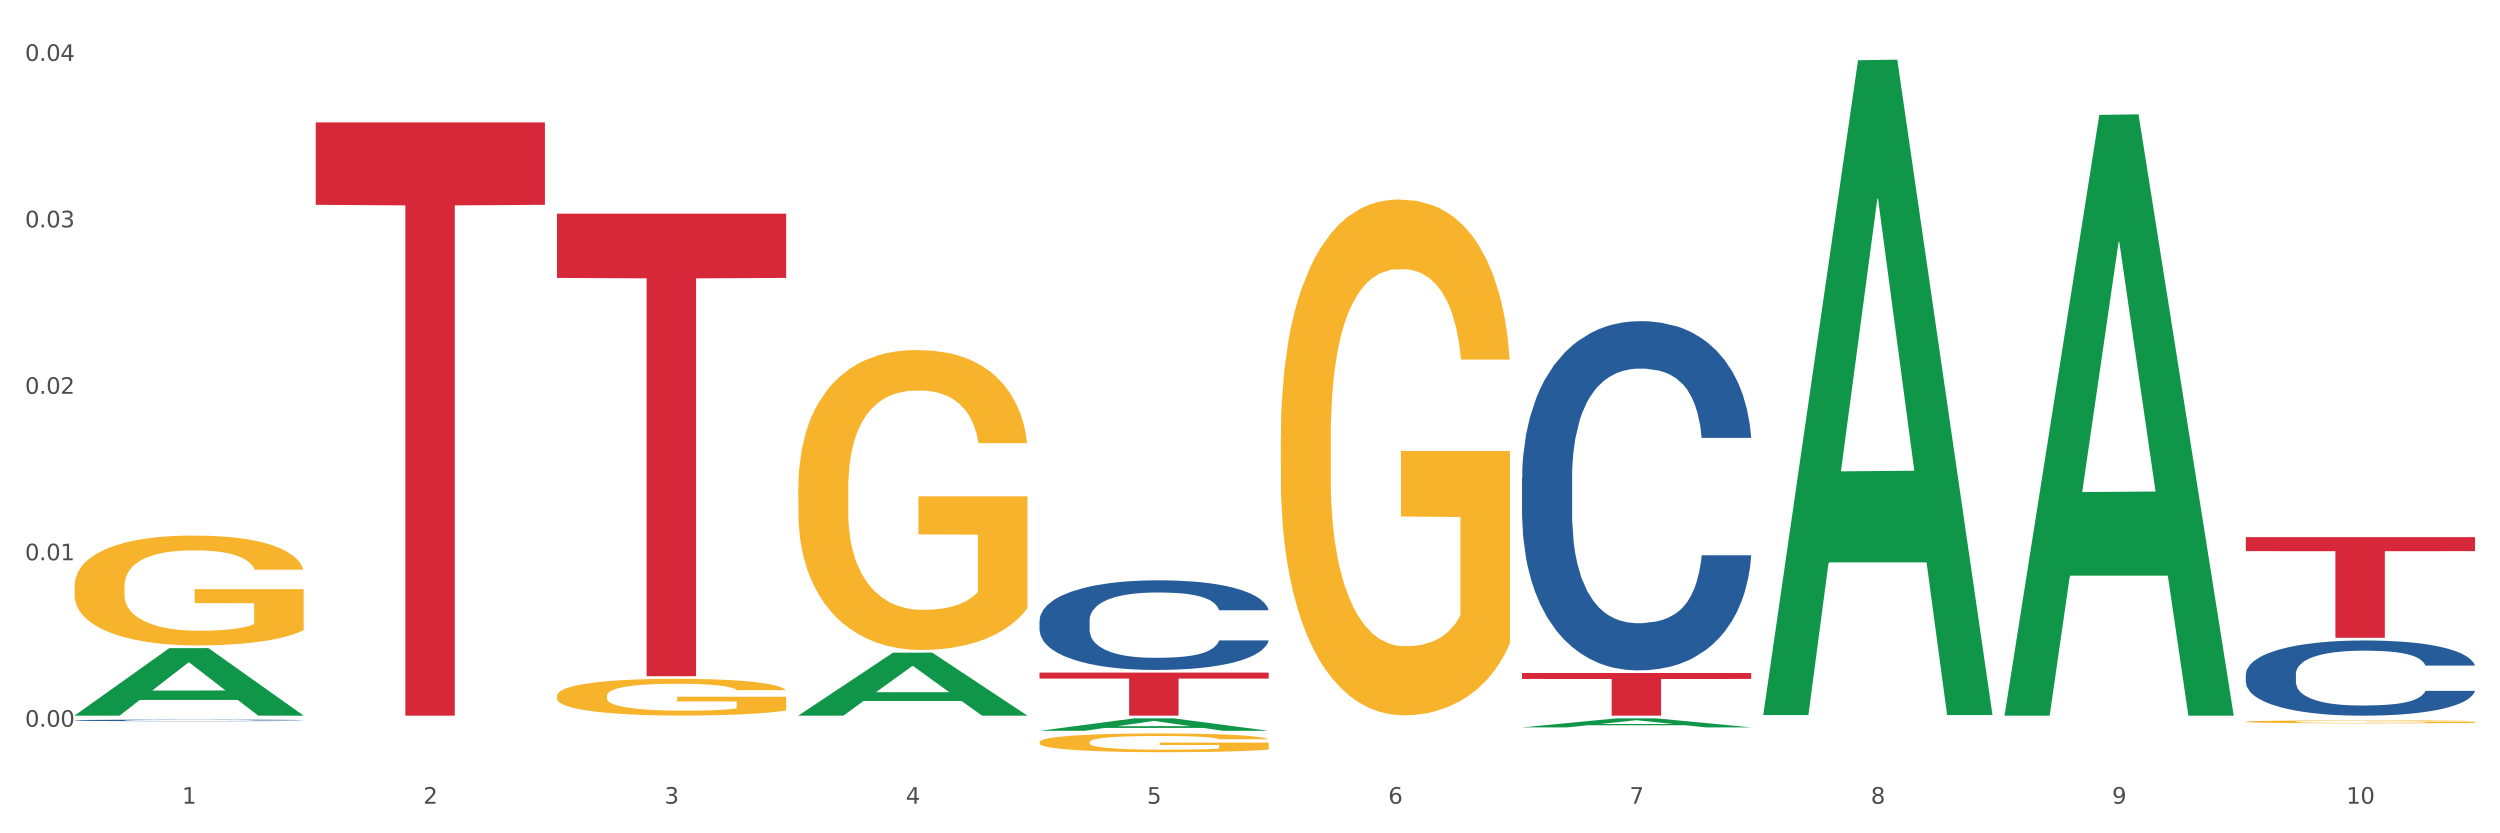 <?xml version="1.0" encoding="utf-8" standalone="no"?>
<!DOCTYPE svg PUBLIC "-//W3C//DTD SVG 1.1//EN"
  "http://www.w3.org/Graphics/SVG/1.1/DTD/svg11.dtd">
<svg xmlns:xlink="http://www.w3.org/1999/xlink" width="1080pt" height="360pt" viewBox="0 0 1080 360" xmlns="http://www.w3.org/2000/svg" version="1.1">
 <rect x="0" y="0" width="1080" height="360" fill="#333333" stroke="none"/>
 <defs>
  <style type="text/css">*{stroke-linejoin: round; stroke-linecap: butt}</style>
 </defs>
 <g id="figure_1">
  <g id="patch_1">
   <path d="M 0 360 
L 1080 360 
L 1080 0 
L 0 0 
z
" style="fill: #ffffff; stroke: #ffffff; stroke-linejoin: miter"/>
  </g>
  <g id="axes_1">
   <g id="matplotlib.axis_1">
    <g id="xtick_1">
     <g id="text_1">
      <!-- 1 -->
      <g style="fill: #4d4d4d" transform="translate(78.627 347.204) scale(0.096 -0.096)">
       <defs>
        <path id="DejaVuSans-31" d="M 794 531 
L 1825 531 
L 1825 4091 
L 703 3866 
L 703 4441 
L 1819 4666 
L 2450 4666 
L 2450 531 
L 3481 531 
L 3481 0 
L 794 0 
L 794 531 
z
" transform="scale(0.016)"/>
       </defs>
       <use xlink:href="#DejaVuSans-31"/>
      </g>
     </g>
    </g>
    <g id="xtick_2">
     <g id="text_2">
      <!-- 2 -->
      <g style="fill: #4d4d4d" transform="translate(182.851 347.204) scale(0.096 -0.096)">
       <defs>
        <path id="DejaVuSans-32" d="M 1228 531 
L 3431 531 
L 3431 0 
L 469 0 
L 469 531 
Q 828 903 1448 1529 
Q 2069 2156 2228 2338 
Q 2531 2678 2651 2914 
Q 2772 3150 2772 3378 
Q 2772 3750 2511 3984 
Q 2250 4219 1831 4219 
Q 1534 4219 1204 4116 
Q 875 4013 500 3803 
L 500 4441 
Q 881 4594 1212 4672 
Q 1544 4750 1819 4750 
Q 2544 4750 2975 4387 
Q 3406 4025 3406 3419 
Q 3406 3131 3298 2873 
Q 3191 2616 2906 2266 
Q 2828 2175 2409 1742 
Q 1991 1309 1228 531 
z
" transform="scale(0.016)"/>
       </defs>
       <use xlink:href="#DejaVuSans-32"/>
      </g>
     </g>
    </g>
    <g id="xtick_3">
     <g id="text_3">
      <!-- 3 -->
      <g style="fill: #4d4d4d" transform="translate(287.074 347.204) scale(0.096 -0.096)">
       <defs>
        <path id="DejaVuSans-33" d="M 2597 2516 
Q 3050 2419 3304 2112 
Q 3559 1806 3559 1356 
Q 3559 666 3084 287 
Q 2609 -91 1734 -91 
Q 1441 -91 1130 -33 
Q 819 25 488 141 
L 488 750 
Q 750 597 1062 519 
Q 1375 441 1716 441 
Q 2309 441 2620 675 
Q 2931 909 2931 1356 
Q 2931 1769 2642 2001 
Q 2353 2234 1838 2234 
L 1294 2234 
L 1294 2753 
L 1863 2753 
Q 2328 2753 2575 2939 
Q 2822 3125 2822 3475 
Q 2822 3834 2567 4026 
Q 2313 4219 1838 4219 
Q 1578 4219 1281 4162 
Q 984 4106 628 3988 
L 628 4550 
Q 988 4650 1302 4700 
Q 1616 4750 1894 4750 
Q 2613 4750 3031 4423 
Q 3450 4097 3450 3541 
Q 3450 3153 3228 2886 
Q 3006 2619 2597 2516 
z
" transform="scale(0.016)"/>
       </defs>
       <use xlink:href="#DejaVuSans-33"/>
      </g>
     </g>
    </g>
    <g id="xtick_4">
     <g id="text_4">
      <!-- 4 -->
      <g style="fill: #4d4d4d" transform="translate(391.298 347.204) scale(0.096 -0.096)">
       <defs>
        <path id="DejaVuSans-34" d="M 2419 4116 
L 825 1625 
L 2419 1625 
L 2419 4116 
z
M 2253 4666 
L 3047 4666 
L 3047 1625 
L 3713 1625 
L 3713 1100 
L 3047 1100 
L 3047 0 
L 2419 0 
L 2419 1100 
L 313 1100 
L 313 1709 
L 2253 4666 
z
" transform="scale(0.016)"/>
       </defs>
       <use xlink:href="#DejaVuSans-34"/>
      </g>
     </g>
    </g>
    <g id="xtick_5">
     <g id="text_5">
      <!-- 5 -->
      <g style="fill: #4d4d4d" transform="translate(495.522 347.204) scale(0.096 -0.096)">
       <defs>
        <path id="DejaVuSans-35" d="M 691 4666 
L 3169 4666 
L 3169 4134 
L 1269 4134 
L 1269 2991 
Q 1406 3038 1543 3061 
Q 1681 3084 1819 3084 
Q 2600 3084 3056 2656 
Q 3513 2228 3513 1497 
Q 3513 744 3044 326 
Q 2575 -91 1722 -91 
Q 1428 -91 1123 -41 
Q 819 9 494 109 
L 494 744 
Q 775 591 1075 516 
Q 1375 441 1709 441 
Q 2250 441 2565 725 
Q 2881 1009 2881 1497 
Q 2881 1984 2565 2268 
Q 2250 2553 1709 2553 
Q 1456 2553 1204 2497 
Q 953 2441 691 2322 
L 691 4666 
z
" transform="scale(0.016)"/>
       </defs>
       <use xlink:href="#DejaVuSans-35"/>
      </g>
     </g>
    </g>
    <g id="xtick_6">
     <g id="text_6">
      <!-- 6 -->
      <g style="fill: #4d4d4d" transform="translate(599.745 347.204) scale(0.096 -0.096)">
       <defs>
        <path id="DejaVuSans-36" d="M 2113 2584 
Q 1688 2584 1439 2293 
Q 1191 2003 1191 1497 
Q 1191 994 1439 701 
Q 1688 409 2113 409 
Q 2538 409 2786 701 
Q 3034 994 3034 1497 
Q 3034 2003 2786 2293 
Q 2538 2584 2113 2584 
z
M 3366 4563 
L 3366 3988 
Q 3128 4100 2886 4159 
Q 2644 4219 2406 4219 
Q 1781 4219 1451 3797 
Q 1122 3375 1075 2522 
Q 1259 2794 1537 2939 
Q 1816 3084 2150 3084 
Q 2853 3084 3261 2657 
Q 3669 2231 3669 1497 
Q 3669 778 3244 343 
Q 2819 -91 2113 -91 
Q 1303 -91 875 529 
Q 447 1150 447 2328 
Q 447 3434 972 4092 
Q 1497 4750 2381 4750 
Q 2619 4750 2861 4703 
Q 3103 4656 3366 4563 
z
" transform="scale(0.016)"/>
       </defs>
       <use xlink:href="#DejaVuSans-36"/>
      </g>
     </g>
    </g>
    <g id="xtick_7">
     <g id="text_7">
      <!-- 7 -->
      <g style="fill: #4d4d4d" transform="translate(703.969 347.204) scale(0.096 -0.096)">
       <defs>
        <path id="DejaVuSans-37" d="M 525 4666 
L 3525 4666 
L 3525 4397 
L 1831 0 
L 1172 0 
L 2766 4134 
L 525 4134 
L 525 4666 
z
" transform="scale(0.016)"/>
       </defs>
       <use xlink:href="#DejaVuSans-37"/>
      </g>
     </g>
    </g>
    <g id="xtick_8">
     <g id="text_8">
      <!-- 8 -->
      <g style="fill: #4d4d4d" transform="translate(808.193 347.204) scale(0.096 -0.096)">
       <defs>
        <path id="DejaVuSans-38" d="M 2034 2216 
Q 1584 2216 1326 1975 
Q 1069 1734 1069 1313 
Q 1069 891 1326 650 
Q 1584 409 2034 409 
Q 2484 409 2743 651 
Q 3003 894 3003 1313 
Q 3003 1734 2745 1975 
Q 2488 2216 2034 2216 
z
M 1403 2484 
Q 997 2584 770 2862 
Q 544 3141 544 3541 
Q 544 4100 942 4425 
Q 1341 4750 2034 4750 
Q 2731 4750 3128 4425 
Q 3525 4100 3525 3541 
Q 3525 3141 3298 2862 
Q 3072 2584 2669 2484 
Q 3125 2378 3379 2068 
Q 3634 1759 3634 1313 
Q 3634 634 3220 271 
Q 2806 -91 2034 -91 
Q 1263 -91 848 271 
Q 434 634 434 1313 
Q 434 1759 690 2068 
Q 947 2378 1403 2484 
z
M 1172 3481 
Q 1172 3119 1398 2916 
Q 1625 2713 2034 2713 
Q 2441 2713 2670 2916 
Q 2900 3119 2900 3481 
Q 2900 3844 2670 4047 
Q 2441 4250 2034 4250 
Q 1625 4250 1398 4047 
Q 1172 3844 1172 3481 
z
" transform="scale(0.016)"/>
       </defs>
       <use xlink:href="#DejaVuSans-38"/>
      </g>
     </g>
    </g>
    <g id="xtick_9">
     <g id="text_9">
      <!-- 9 -->
      <g style="fill: #4d4d4d" transform="translate(912.416 347.204) scale(0.096 -0.096)">
       <defs>
        <path id="DejaVuSans-39" d="M 703 97 
L 703 672 
Q 941 559 1184 500 
Q 1428 441 1663 441 
Q 2288 441 2617 861 
Q 2947 1281 2994 2138 
Q 2813 1869 2534 1725 
Q 2256 1581 1919 1581 
Q 1219 1581 811 2004 
Q 403 2428 403 3163 
Q 403 3881 828 4315 
Q 1253 4750 1959 4750 
Q 2769 4750 3195 4129 
Q 3622 3509 3622 2328 
Q 3622 1225 3098 567 
Q 2575 -91 1691 -91 
Q 1453 -91 1209 -44 
Q 966 3 703 97 
z
M 1959 2075 
Q 2384 2075 2632 2365 
Q 2881 2656 2881 3163 
Q 2881 3666 2632 3958 
Q 2384 4250 1959 4250 
Q 1534 4250 1286 3958 
Q 1038 3666 1038 3163 
Q 1038 2656 1286 2365 
Q 1534 2075 1959 2075 
z
" transform="scale(0.016)"/>
       </defs>
       <use xlink:href="#DejaVuSans-39"/>
      </g>
     </g>
    </g>
    <g id="xtick_10">
     <g id="text_10">
      <!-- 10 -->
      <g style="fill: #4d4d4d" transform="translate(1013.586 347.204) scale(0.096 -0.096)">
       <defs>
        <path id="DejaVuSans-30" d="M 2034 4250 
Q 1547 4250 1301 3770 
Q 1056 3291 1056 2328 
Q 1056 1369 1301 889 
Q 1547 409 2034 409 
Q 2525 409 2770 889 
Q 3016 1369 3016 2328 
Q 3016 3291 2770 3770 
Q 2525 4250 2034 4250 
z
M 2034 4750 
Q 2819 4750 3233 4129 
Q 3647 3509 3647 2328 
Q 3647 1150 3233 529 
Q 2819 -91 2034 -91 
Q 1250 -91 836 529 
Q 422 1150 422 2328 
Q 422 3509 836 4129 
Q 1250 4750 2034 4750 
z
" transform="scale(0.016)"/>
       </defs>
       <use xlink:href="#DejaVuSans-31"/>
       <use xlink:href="#DejaVuSans-30" transform="translate(63.623 0)"/>
      </g>
     </g>
    </g>
    <g id="xtick_11"/>
    <g id="xtick_12"/>
    <g id="xtick_13"/>
    <g id="xtick_14"/>
    <g id="xtick_15"/>
    <g id="xtick_16"/>
    <g id="xtick_17"/>
    <g id="xtick_18"/>
    <g id="xtick_19"/>
   </g>
   <g id="matplotlib.axis_2">
    <g id="ytick_1">
     <g id="text_11">
      <!-- 0.00 -->
      <g style="fill: #4d4d4d" transform="translate(10.8 313.957) scale(0.096 -0.096)">
       <defs>
        <path id="DejaVuSans-2e" d="M 684 794 
L 1344 794 
L 1344 0 
L 684 0 
L 684 794 
z
" transform="scale(0.016)"/>
       </defs>
       <use xlink:href="#DejaVuSans-30"/>
       <use xlink:href="#DejaVuSans-2e" transform="translate(63.623 0)"/>
       <use xlink:href="#DejaVuSans-30" transform="translate(95.41 0)"/>
       <use xlink:href="#DejaVuSans-30" transform="translate(159.033 0)"/>
      </g>
     </g>
    </g>
    <g id="ytick_2">
     <g id="text_12">
      <!-- 0.01 -->
      <g style="fill: #4d4d4d" transform="translate(10.8 242.045) scale(0.096 -0.096)">
       <use xlink:href="#DejaVuSans-30"/>
       <use xlink:href="#DejaVuSans-2e" transform="translate(63.623 0)"/>
       <use xlink:href="#DejaVuSans-30" transform="translate(95.41 0)"/>
       <use xlink:href="#DejaVuSans-31" transform="translate(159.033 0)"/>
      </g>
     </g>
    </g>
    <g id="ytick_3">
     <g id="text_13">
      <!-- 0.02 -->
      <g style="fill: #4d4d4d" transform="translate(10.8 170.133) scale(0.096 -0.096)">
       <use xlink:href="#DejaVuSans-30"/>
       <use xlink:href="#DejaVuSans-2e" transform="translate(63.623 0)"/>
       <use xlink:href="#DejaVuSans-30" transform="translate(95.41 0)"/>
       <use xlink:href="#DejaVuSans-32" transform="translate(159.033 0)"/>
      </g>
     </g>
    </g>
    <g id="ytick_4">
     <g id="text_14">
      <!-- 0.03 -->
      <g style="fill: #4d4d4d" transform="translate(10.8 98.221) scale(0.096 -0.096)">
       <use xlink:href="#DejaVuSans-30"/>
       <use xlink:href="#DejaVuSans-2e" transform="translate(63.623 0)"/>
       <use xlink:href="#DejaVuSans-30" transform="translate(95.41 0)"/>
       <use xlink:href="#DejaVuSans-33" transform="translate(159.033 0)"/>
      </g>
     </g>
    </g>
    <g id="ytick_5">
     <g id="text_15">
      <!-- 0.04 -->
      <g style="fill: #4d4d4d" transform="translate(10.8 26.309) scale(0.096 -0.096)">
       <use xlink:href="#DejaVuSans-30"/>
       <use xlink:href="#DejaVuSans-2e" transform="translate(63.623 0)"/>
       <use xlink:href="#DejaVuSans-30" transform="translate(95.41 0)"/>
       <use xlink:href="#DejaVuSans-34" transform="translate(159.033 0)"/>
      </g>
     </g>
    </g>
    <g id="ytick_6"/>
    <g id="ytick_7"/>
    <g id="ytick_8"/>
    <g id="ytick_9"/>
   </g>
   <g id="PolyCollection_1">
    <path d="M 32.175 309.116 
L 32.277 309.089 
L 73.107 280.003 
L 90.051 279.976 
L 131.187 309.171 
L 111.589 309.171 
L 102.709 302.373 
L 60.552 302.373 
L 60.246 302.482 
L 51.671 309.171 
L 32.175 309.171 
L 32.175 309.116 
L 65.86 298.315 
L 97.401 298.288 
L 81.783 286.199 
L 81.579 286.144 
L 81.375 286.226 
L 65.758 298.288 
L 65.86 298.315 
L 32.175 309.116 
z
" clip-path="url(#pdf43854468)" style="fill: #109648"/>
    <path d="M 344.846 211.09 
L 344.963 210.972 
L 344.963 206.711 
L 345.197 203.043 
L 346.366 194.167 
L 348.119 186.83 
L 349.405 182.924 
L 350.691 179.729 
L 352.21 176.534 
L 354.081 173.22 
L 357.471 168.368 
L 359.575 165.883 
L 362.147 163.279 
L 366.823 159.492 
L 370.213 157.362 
L 373.72 155.587 
L 379.448 153.457 
L 383.188 152.51 
L 387.163 151.8 
L 391.956 151.327 
L 395.579 151.208 
L 403.529 151.563 
L 410.309 152.628 
L 413.582 153.457 
L 417.79 154.877 
L 420.011 155.824 
L 423.635 157.717 
L 427.376 160.202 
L 429.947 162.333 
L 433.805 166.356 
L 436.728 170.38 
L 439.416 175.35 
L 440.819 178.782 
L 441.871 181.978 
L 442.806 185.646 
L 443.741 191.445 
L 422.7 191.445 
L 421.882 187.303 
L 420.596 183.398 
L 418.725 179.611 
L 417.089 177.244 
L 414.283 174.285 
L 411.711 172.392 
L 409.023 170.972 
L 405.75 169.788 
L 403.178 169.196 
L 399.554 168.723 
L 392.423 168.841 
L 387.63 169.788 
L 384.357 170.972 
L 382.253 172.037 
L 380.383 173.22 
L 378.279 174.877 
L 375.824 177.362 
L 374.07 179.611 
L 372.317 182.451 
L 370.914 185.291 
L 369.628 188.605 
L 368.576 192.155 
L 367.758 195.824 
L 367.056 200.321 
L 366.472 207.776 
L 366.472 223.989 
L 366.706 227.658 
L 367.29 232.51 
L 367.992 236.179 
L 369.161 240.557 
L 370.213 243.516 
L 372.2 247.776 
L 374.421 251.327 
L 376.174 253.575 
L 377.928 255.469 
L 380.967 258.072 
L 384.357 260.202 
L 387.28 261.504 
L 391.254 262.688 
L 393.943 263.161 
L 396.281 263.398 
L 402.009 263.398 
L 406.1 263.043 
L 410.659 262.214 
L 414.166 261.149 
L 417.089 259.847 
L 420.362 257.717 
L 422.466 255.705 
L 422.466 230.972 
L 396.748 230.853 
L 396.748 214.404 
L 443.858 214.404 
L 443.858 262.688 
L 441.871 265.173 
L 439.65 267.421 
L 437.312 269.433 
L 433.805 271.918 
L 429.597 274.285 
L 425.856 275.942 
L 421.882 277.362 
L 417.206 278.664 
L 411.127 279.847 
L 407.386 280.321 
L 402.71 280.676 
L 397.216 280.794 
L 392.423 280.557 
L 387.747 279.966 
L 382.838 278.901 
L 378.045 277.362 
L 374.421 275.824 
L 370.797 273.93 
L 366.94 271.445 
L 363.9 269.078 
L 361.562 266.948 
L 358.99 264.226 
L 356.185 260.676 
L 354.081 257.481 
L 352.21 254.167 
L 350.223 249.907 
L 348.82 246.238 
L 347.418 241.623 
L 346.599 238.191 
L 345.664 232.865 
L 344.963 225.41 
L 344.846 211.09 
z
" clip-path="url(#pdf43854468)" style="fill: #f7b32b"/>
    <path d="M 449.069 320.596 
L 449.186 320.589 
L 449.186 320.322 
L 449.42 320.093 
L 450.589 319.539 
L 452.343 319.081 
L 453.628 318.837 
L 454.914 318.637 
L 456.434 318.438 
L 458.304 318.231 
L 461.694 317.928 
L 463.799 317.772 
L 466.37 317.61 
L 471.046 317.373 
L 474.436 317.24 
L 477.943 317.129 
L 483.671 316.996 
L 487.412 316.937 
L 491.386 316.893 
L 496.179 316.863 
L 499.803 316.856 
L 507.752 316.878 
L 514.532 316.945 
L 517.805 316.996 
L 522.014 317.085 
L 524.235 317.144 
L 527.859 317.262 
L 531.599 317.418 
L 534.171 317.551 
L 538.029 317.802 
L 540.951 318.053 
L 543.64 318.364 
L 545.043 318.578 
L 546.095 318.778 
L 547.03 319.007 
L 547.965 319.369 
L 526.923 319.369 
L 526.105 319.11 
L 524.819 318.866 
L 522.949 318.63 
L 521.312 318.482 
L 518.507 318.297 
L 515.935 318.179 
L 513.246 318.09 
L 509.973 318.016 
L 507.401 317.979 
L 503.778 317.95 
L 496.647 317.957 
L 491.854 318.016 
L 488.581 318.09 
L 486.477 318.157 
L 484.606 318.231 
L 482.502 318.334 
L 480.047 318.489 
L 478.294 318.63 
L 476.54 318.807 
L 475.138 318.985 
L 473.852 319.192 
L 472.8 319.413 
L 471.981 319.642 
L 471.28 319.923 
L 470.696 320.389 
L 470.696 321.402 
L 470.929 321.631 
L 471.514 321.934 
L 472.215 322.163 
L 473.384 322.436 
L 474.436 322.621 
L 476.424 322.887 
L 478.645 323.109 
L 480.398 323.249 
L 482.152 323.368 
L 485.191 323.53 
L 488.581 323.663 
L 491.503 323.745 
L 495.478 323.819 
L 498.167 323.848 
L 500.505 323.863 
L 506.232 323.863 
L 510.324 323.841 
L 514.883 323.789 
L 518.39 323.723 
L 521.312 323.641 
L 524.585 323.508 
L 526.69 323.383 
L 526.69 321.838 
L 500.972 321.83 
L 500.972 320.803 
L 548.082 320.803 
L 548.082 323.819 
L 546.095 323.974 
L 543.874 324.114 
L 541.536 324.24 
L 538.029 324.395 
L 533.82 324.543 
L 530.08 324.646 
L 526.105 324.735 
L 521.429 324.816 
L 515.351 324.89 
L 511.61 324.92 
L 506.934 324.942 
L 501.44 324.95 
L 496.647 324.935 
L 491.971 324.898 
L 487.061 324.831 
L 482.268 324.735 
L 478.645 324.639 
L 475.021 324.521 
L 471.163 324.366 
L 468.124 324.218 
L 465.786 324.085 
L 463.214 323.915 
L 460.409 323.693 
L 458.304 323.493 
L 456.434 323.286 
L 454.447 323.02 
L 453.044 322.791 
L 451.641 322.503 
L 450.823 322.289 
L 449.888 321.956 
L 449.186 321.49 
L 449.069 320.596 
z
" clip-path="url(#pdf43854468)" style="fill: #f7b32b"/>
    <path d="M 553.293 189.146 
L 553.41 188.943 
L 553.41 181.616 
L 553.644 175.307 
L 554.813 160.043 
L 556.566 147.424 
L 557.852 140.708 
L 559.138 135.213 
L 560.658 129.718 
L 562.528 124.019 
L 565.918 115.675 
L 568.022 111.401 
L 570.594 106.923 
L 575.27 100.411 
L 578.66 96.747 
L 582.167 93.694 
L 587.895 90.031 
L 591.636 88.403 
L 595.61 87.182 
L 600.403 86.368 
L 604.027 86.164 
L 611.976 86.775 
L 618.756 88.606 
L 622.029 90.031 
L 626.237 92.473 
L 628.458 94.101 
L 632.082 97.358 
L 635.823 101.632 
L 638.395 105.295 
L 642.252 112.215 
L 645.175 119.135 
L 647.863 127.683 
L 649.266 133.585 
L 650.318 139.08 
L 651.253 145.389 
L 652.189 155.362 
L 631.147 155.362 
L 630.329 148.238 
L 629.043 141.522 
L 627.173 135.009 
L 625.536 130.939 
L 622.73 125.851 
L 620.159 122.595 
L 617.47 120.152 
L 614.197 118.117 
L 611.625 117.099 
L 608.001 116.285 
L 600.87 116.489 
L 596.078 118.117 
L 592.805 120.152 
L 590.7 121.984 
L 588.83 124.019 
L 586.726 126.869 
L 584.271 131.142 
L 582.518 135.009 
L 580.764 139.894 
L 579.361 144.778 
L 578.075 150.477 
L 577.023 156.583 
L 576.205 162.892 
L 575.504 170.626 
L 574.919 183.448 
L 574.919 211.33 
L 575.153 217.639 
L 575.737 225.984 
L 576.439 232.293 
L 577.608 239.823 
L 578.66 244.911 
L 580.647 252.238 
L 582.868 258.344 
L 584.622 262.211 
L 586.375 265.467 
L 589.415 269.945 
L 592.805 273.608 
L 595.727 275.847 
L 599.702 277.882 
L 602.39 278.696 
L 604.728 279.103 
L 610.456 279.103 
L 614.548 278.493 
L 619.107 277.068 
L 622.613 275.236 
L 625.536 272.998 
L 628.809 269.334 
L 630.913 265.874 
L 630.913 223.338 
L 605.196 223.135 
L 605.196 194.845 
L 652.306 194.845 
L 652.306 277.882 
L 650.318 282.156 
L 648.097 286.023 
L 645.759 289.483 
L 642.252 293.757 
L 638.044 297.827 
L 634.303 300.677 
L 630.329 303.119 
L 625.653 305.358 
L 619.574 307.393 
L 615.833 308.207 
L 611.158 308.817 
L 605.663 309.021 
L 600.87 308.614 
L 596.195 307.596 
L 591.285 305.765 
L 586.492 303.119 
L 582.868 300.473 
L 579.244 297.217 
L 575.387 292.943 
L 572.347 288.872 
L 570.009 285.209 
L 567.438 280.528 
L 564.632 274.422 
L 562.528 268.927 
L 560.658 263.228 
L 558.67 255.902 
L 557.268 249.592 
L 555.865 241.655 
L 555.047 235.753 
L 554.111 226.594 
L 553.41 213.773 
L 553.293 189.146 
z
" clip-path="url(#pdf43854468)" style="fill: #f7b32b"/>
    <path d="M 970.188 311.787 
L 970.304 311.785 
L 970.304 311.744 
L 970.538 311.708 
L 971.707 311.621 
L 973.461 311.549 
L 974.747 311.511 
L 976.032 311.48 
L 977.552 311.449 
L 979.422 311.416 
L 982.813 311.369 
L 984.917 311.344 
L 987.488 311.319 
L 992.164 311.282 
L 995.554 311.261 
L 999.061 311.244 
L 1004.789 311.223 
L 1008.53 311.214 
L 1012.505 311.207 
L 1017.297 311.202 
L 1020.921 311.201 
L 1028.87 311.204 
L 1035.65 311.215 
L 1038.923 311.223 
L 1043.132 311.237 
L 1045.353 311.246 
L 1048.977 311.265 
L 1052.717 311.289 
L 1055.289 311.31 
L 1059.147 311.349 
L 1062.069 311.388 
L 1064.758 311.437 
L 1066.161 311.471 
L 1067.213 311.502 
L 1068.148 311.538 
L 1069.083 311.594 
L 1048.041 311.594 
L 1047.223 311.554 
L 1045.937 311.516 
L 1044.067 311.479 
L 1042.43 311.456 
L 1039.625 311.427 
L 1037.053 311.408 
L 1034.364 311.394 
L 1031.091 311.383 
L 1028.52 311.377 
L 1024.896 311.372 
L 1017.765 311.373 
L 1012.972 311.383 
L 1009.699 311.394 
L 1007.595 311.405 
L 1005.724 311.416 
L 1003.62 311.432 
L 1001.165 311.457 
L 999.412 311.479 
L 997.659 311.506 
L 996.256 311.534 
L 994.97 311.567 
L 993.918 311.601 
L 993.1 311.637 
L 992.398 311.681 
L 991.814 311.754 
L 991.814 311.913 
L 992.047 311.949 
L 992.632 311.996 
L 993.333 312.032 
L 994.502 312.075 
L 995.554 312.104 
L 997.542 312.145 
L 999.763 312.18 
L 1001.516 312.202 
L 1003.27 312.22 
L 1006.309 312.246 
L 1009.699 312.267 
L 1012.621 312.279 
L 1016.596 312.291 
L 1019.285 312.296 
L 1021.623 312.298 
L 1027.351 312.298 
L 1031.442 312.295 
L 1036.001 312.286 
L 1039.508 312.276 
L 1042.43 312.263 
L 1045.704 312.242 
L 1047.808 312.223 
L 1047.808 311.981 
L 1022.09 311.98 
L 1022.09 311.819 
L 1069.2 311.819 
L 1069.2 312.291 
L 1067.213 312.315 
L 1064.992 312.337 
L 1062.654 312.357 
L 1059.147 312.381 
L 1054.938 312.404 
L 1051.198 312.421 
L 1047.223 312.435 
L 1042.547 312.447 
L 1036.469 312.459 
L 1032.728 312.463 
L 1028.052 312.467 
L 1022.558 312.468 
L 1017.765 312.466 
L 1013.089 312.46 
L 1008.179 312.45 
L 1003.387 312.435 
L 999.763 312.419 
L 996.139 312.401 
L 992.281 312.377 
L 989.242 312.354 
L 986.904 312.333 
L 984.332 312.306 
L 981.527 312.271 
L 979.422 312.24 
L 977.552 312.208 
L 975.565 312.166 
L 974.162 312.13 
L 972.759 312.085 
L 971.941 312.052 
L 971.006 311.999 
L 970.304 311.927 
L 970.188 311.787 
z
" clip-path="url(#pdf43854468)" style="fill: #f7b32b"/>
    <path d="M 970.188 291.28 
L 970.305 291.25 
L 970.305 290.419 
L 970.656 289.292 
L 971.943 287.215 
L 973.582 285.642 
L 976.39 283.802 
L 977.912 283.031 
L 979.902 282.171 
L 983.998 280.776 
L 988.679 279.589 
L 991.956 278.936 
L 994.414 278.521 
L 999.915 277.779 
L 1003.075 277.453 
L 1006.352 277.186 
L 1009.161 277.008 
L 1013.842 276.8 
L 1017.587 276.711 
L 1021.917 276.681 
L 1025.546 276.711 
L 1030.344 276.83 
L 1037.366 277.186 
L 1040.058 277.394 
L 1043.686 277.75 
L 1047.431 278.224 
L 1050.474 278.699 
L 1053.985 279.381 
L 1057.613 280.272 
L 1061.125 281.399 
L 1063.582 282.438 
L 1065.572 283.535 
L 1067.327 284.871 
L 1068.615 286.325 
L 1069.2 287.541 
L 1047.782 287.541 
L 1047.197 286.443 
L 1046.027 285.256 
L 1044.857 284.455 
L 1043.569 283.802 
L 1041.58 283.061 
L 1039.824 282.586 
L 1036.898 282.022 
L 1034.206 281.666 
L 1031.983 281.458 
L 1029.291 281.28 
L 1023.556 281.102 
L 1019.46 281.102 
L 1016.885 281.162 
L 1013.725 281.31 
L 1011.033 281.518 
L 1007.873 281.874 
L 1005.415 282.26 
L 1002.958 282.764 
L 1001.553 283.12 
L 999.447 283.773 
L 998.042 284.307 
L 996.17 285.227 
L 995.116 285.879 
L 993.244 287.571 
L 992.424 288.817 
L 992.073 289.677 
L 991.839 290.627 
L 991.839 295.256 
L 992.541 297.333 
L 993.127 298.223 
L 994.063 299.231 
L 995.818 300.537 
L 998.393 301.813 
L 1001.085 302.733 
L 1003.309 303.296 
L 1005.415 303.712 
L 1007.522 304.038 
L 1010.097 304.335 
L 1012.203 304.513 
L 1015.363 304.691 
L 1019.109 304.78 
L 1022.035 304.78 
L 1028.003 304.632 
L 1030.695 304.483 
L 1033.27 304.276 
L 1036.079 303.949 
L 1038.303 303.593 
L 1039.59 303.326 
L 1041.697 302.762 
L 1043.335 302.169 
L 1044.739 301.486 
L 1045.676 300.893 
L 1046.729 300.003 
L 1047.548 298.994 
L 1047.782 298.46 
L 1069.2 298.46 
L 1068.732 299.528 
L 1067.913 300.567 
L 1066.274 301.961 
L 1064.987 302.762 
L 1062.997 303.741 
L 1060.89 304.572 
L 1057.965 305.492 
L 1055.273 306.175 
L 1052.464 306.768 
L 1049.421 307.302 
L 1043.92 308.044 
L 1041.931 308.251 
L 1037.717 308.608 
L 1034.44 308.815 
L 1029.642 309.023 
L 1024.726 309.142 
L 1019.577 309.171 
L 1015.012 309.112 
L 1009.98 308.934 
L 1006.82 308.756 
L 1003.309 308.489 
L 999.212 308.073 
L 995.35 307.569 
L 991.722 306.976 
L 988.328 306.293 
L 985.168 305.522 
L 981.072 304.246 
L 978.029 303 
L 975.805 301.843 
L 974.284 300.863 
L 972.762 299.617 
L 971.943 298.757 
L 970.656 296.68 
L 970.188 294.751 
L 970.188 291.28 
z
" clip-path="url(#pdf43854468)" style="fill: #255c99"/>
    <path d="M 657.517 206.523 
L 657.634 206.385 
L 657.634 202.527 
L 657.985 197.291 
L 659.272 187.645 
L 660.911 180.342 
L 663.72 171.799 
L 665.241 168.217 
L 667.231 164.221 
L 671.327 157.745 
L 676.008 152.233 
L 679.285 149.201 
L 681.743 147.272 
L 687.244 143.828 
L 690.404 142.312 
L 693.681 141.072 
L 696.49 140.245 
L 701.171 139.28 
L 704.916 138.867 
L 709.247 138.729 
L 712.875 138.867 
L 717.673 139.418 
L 724.695 141.072 
L 727.387 142.036 
L 731.015 143.69 
L 734.76 145.894 
L 737.803 148.099 
L 741.314 151.268 
L 744.943 155.402 
L 748.454 160.638 
L 750.911 165.461 
L 752.901 170.559 
L 754.657 176.76 
L 755.944 183.512 
L 756.529 189.161 
L 735.112 189.161 
L 734.526 184.063 
L 733.356 178.551 
L 732.186 174.831 
L 730.898 171.799 
L 728.909 168.354 
L 727.153 166.15 
L 724.227 163.532 
L 721.535 161.878 
L 719.312 160.914 
L 716.62 160.087 
L 710.885 159.26 
L 706.789 159.26 
L 704.214 159.536 
L 701.054 160.225 
L 698.362 161.189 
L 695.202 162.843 
L 692.745 164.634 
L 690.287 166.977 
L 688.882 168.63 
L 686.776 171.661 
L 685.371 174.142 
L 683.499 178.413 
L 682.445 181.445 
L 680.573 189.299 
L 679.754 195.086 
L 679.402 199.082 
L 679.168 203.491 
L 679.168 224.987 
L 679.871 234.632 
L 680.456 238.766 
L 681.392 243.451 
L 683.148 249.514 
L 685.722 255.439 
L 688.414 259.71 
L 690.638 262.328 
L 692.745 264.258 
L 694.851 265.773 
L 697.426 267.151 
L 699.533 267.978 
L 702.693 268.805 
L 706.438 269.218 
L 709.364 269.218 
L 715.332 268.529 
L 718.024 267.84 
L 720.599 266.876 
L 723.408 265.36 
L 725.632 263.706 
L 726.919 262.466 
L 729.026 259.848 
L 730.664 257.092 
L 732.069 253.923 
L 733.005 251.167 
L 734.058 247.034 
L 734.877 242.349 
L 735.112 239.868 
L 756.529 239.868 
L 756.061 244.829 
L 755.242 249.652 
L 753.603 256.128 
L 752.316 259.848 
L 750.326 264.395 
L 748.22 268.254 
L 745.294 272.525 
L 742.602 275.694 
L 739.793 278.45 
L 736.75 280.93 
L 731.249 284.375 
L 729.26 285.34 
L 725.046 286.993 
L 721.769 287.958 
L 716.971 288.922 
L 712.055 289.473 
L 706.906 289.611 
L 702.341 289.336 
L 697.309 288.509 
L 694.149 287.682 
L 690.638 286.442 
L 686.542 284.513 
L 682.679 282.17 
L 679.051 279.415 
L 675.657 276.245 
L 672.497 272.663 
L 668.401 266.738 
L 665.358 260.951 
L 663.134 255.577 
L 661.613 251.03 
L 660.091 245.242 
L 659.272 241.246 
L 657.985 231.601 
L 657.517 222.644 
L 657.517 206.523 
z
" clip-path="url(#pdf43854468)" style="fill: #255c99"/>
    <path d="M 449.069 268.091 
L 449.187 268.056 
L 449.187 267.065 
L 449.538 265.722 
L 450.825 263.246 
L 452.464 261.372 
L 455.272 259.18 
L 456.794 258.26 
L 458.783 257.235 
L 462.88 255.573 
L 467.561 254.158 
L 470.838 253.38 
L 473.296 252.885 
L 478.797 252.001 
L 481.957 251.612 
L 485.234 251.294 
L 488.042 251.082 
L 492.724 250.834 
L 496.469 250.728 
L 500.799 250.693 
L 504.427 250.728 
L 509.226 250.87 
L 516.248 251.294 
L 518.94 251.541 
L 522.568 251.966 
L 526.313 252.532 
L 529.356 253.097 
L 532.867 253.911 
L 536.495 254.972 
L 540.006 256.315 
L 542.464 257.553 
L 544.454 258.861 
L 546.209 260.453 
L 547.497 262.185 
L 548.082 263.635 
L 526.664 263.635 
L 526.079 262.327 
L 524.909 260.912 
L 523.738 259.958 
L 522.451 259.18 
L 520.461 258.296 
L 518.706 257.73 
L 515.78 257.058 
L 513.088 256.634 
L 510.864 256.386 
L 508.173 256.174 
L 502.438 255.962 
L 498.342 255.962 
L 495.767 256.032 
L 492.607 256.209 
L 489.915 256.457 
L 486.755 256.881 
L 484.297 257.341 
L 481.84 257.942 
L 480.435 258.366 
L 478.328 259.144 
L 476.924 259.781 
L 475.051 260.877 
L 473.998 261.655 
L 472.126 263.671 
L 471.306 265.156 
L 470.955 266.181 
L 470.721 267.313 
L 470.721 272.829 
L 471.423 275.305 
L 472.009 276.366 
L 472.945 277.568 
L 474.7 279.124 
L 477.275 280.644 
L 479.967 281.741 
L 482.191 282.413 
L 484.297 282.908 
L 486.404 283.297 
L 488.979 283.65 
L 491.085 283.862 
L 494.245 284.075 
L 497.991 284.181 
L 500.916 284.181 
L 506.885 284.004 
L 509.577 283.827 
L 512.152 283.58 
L 514.961 283.191 
L 517.184 282.766 
L 518.472 282.448 
L 520.578 281.776 
L 522.217 281.069 
L 523.621 280.255 
L 524.558 279.548 
L 525.611 278.487 
L 526.43 277.285 
L 526.664 276.649 
L 548.082 276.649 
L 547.614 277.922 
L 546.795 279.159 
L 545.156 280.821 
L 543.869 281.776 
L 541.879 282.943 
L 539.772 283.933 
L 536.846 285.029 
L 534.155 285.843 
L 531.346 286.55 
L 528.303 287.186 
L 522.802 288.071 
L 520.813 288.318 
L 516.599 288.742 
L 513.322 288.99 
L 508.524 289.237 
L 503.608 289.379 
L 498.459 289.414 
L 493.894 289.344 
L 488.862 289.131 
L 485.702 288.919 
L 482.191 288.601 
L 478.094 288.106 
L 474.232 287.505 
L 470.604 286.797 
L 467.21 285.984 
L 464.05 285.065 
L 459.954 283.544 
L 456.911 282.059 
L 454.687 280.68 
L 453.166 279.513 
L 451.644 278.028 
L 450.825 277.002 
L 449.538 274.527 
L 449.069 272.228 
L 449.069 268.091 
z
" clip-path="url(#pdf43854468)" style="fill: #255c99"/>
    <path d="M 32.175 311.184 
L 32.292 311.183 
L 32.292 311.165 
L 32.643 311.141 
L 33.931 311.096 
L 35.569 311.062 
L 38.378 311.022 
L 39.899 311.006 
L 41.889 310.987 
L 45.985 310.957 
L 50.667 310.931 
L 53.944 310.917 
L 56.401 310.908 
L 61.902 310.892 
L 65.062 310.885 
L 68.339 310.879 
L 71.148 310.875 
L 75.829 310.871 
L 79.575 310.869 
L 83.905 310.868 
L 87.533 310.869 
L 92.331 310.872 
L 99.354 310.879 
L 102.045 310.884 
L 105.674 310.891 
L 109.419 310.902 
L 112.462 310.912 
L 115.973 310.927 
L 119.601 310.946 
L 123.112 310.97 
L 125.57 310.993 
L 127.559 311.017 
L 129.315 311.045 
L 130.602 311.077 
L 131.187 311.103 
L 109.77 311.103 
L 109.185 311.079 
L 108.014 311.054 
L 106.844 311.036 
L 105.557 311.022 
L 103.567 311.006 
L 101.811 310.996 
L 98.886 310.984 
L 96.194 310.976 
L 93.97 310.972 
L 91.278 310.968 
L 85.543 310.964 
L 81.447 310.964 
L 78.872 310.965 
L 75.712 310.968 
L 73.021 310.973 
L 69.861 310.981 
L 67.403 310.989 
L 64.945 311 
L 63.541 311.008 
L 61.434 311.022 
L 60.03 311.033 
L 58.157 311.053 
L 57.104 311.067 
L 55.231 311.104 
L 54.412 311.131 
L 54.061 311.149 
L 53.827 311.17 
L 53.827 311.27 
L 54.529 311.315 
L 55.114 311.334 
L 56.05 311.356 
L 57.806 311.384 
L 60.381 311.411 
L 63.072 311.431 
L 65.296 311.443 
L 67.403 311.452 
L 69.509 311.46 
L 72.084 311.466 
L 74.191 311.47 
L 77.351 311.474 
L 81.096 311.476 
L 84.022 311.476 
L 89.991 311.472 
L 92.683 311.469 
L 95.257 311.465 
L 98.066 311.458 
L 100.29 311.45 
L 101.577 311.444 
L 103.684 311.432 
L 105.322 311.419 
L 106.727 311.404 
L 107.663 311.392 
L 108.717 311.372 
L 109.536 311.351 
L 109.77 311.339 
L 131.187 311.339 
L 130.719 311.362 
L 129.9 311.384 
L 128.262 311.415 
L 126.974 311.432 
L 124.985 311.453 
L 122.878 311.471 
L 119.952 311.491 
L 117.26 311.506 
L 114.451 311.518 
L 111.408 311.53 
L 105.908 311.546 
L 103.918 311.551 
L 99.705 311.558 
L 96.428 311.563 
L 91.629 311.567 
L 86.714 311.57 
L 81.564 311.57 
L 77 311.569 
L 71.967 311.565 
L 68.807 311.561 
L 65.296 311.556 
L 61.2 311.547 
L 57.338 311.536 
L 53.71 311.523 
L 50.316 311.508 
L 47.156 311.492 
L 43.059 311.464 
L 40.016 311.437 
L 37.793 311.412 
L 36.271 311.391 
L 34.75 311.364 
L 33.931 311.345 
L 32.643 311.301 
L 32.175 311.259 
L 32.175 311.184 
z
" clip-path="url(#pdf43854468)" style="fill: #255c99"/>
    <path d="M 136.399 52.867 
L 235.411 52.867 
L 235.411 88.485 
L 196.463 88.725 
L 196.463 309.171 
L 175.112 309.171 
L 175.112 88.725 
L 136.399 88.485 
L 136.399 53.107 
L 136.399 52.867 
z
" clip-path="url(#pdf43854468)" style="fill: #d62839"/>
    <path d="M 240.622 92.294 
L 339.635 92.294 
L 339.635 120.062 
L 300.687 120.25 
L 300.687 292.111 
L 279.336 292.111 
L 279.336 120.25 
L 240.622 120.062 
L 240.622 92.482 
L 240.622 92.294 
z
" clip-path="url(#pdf43854468)" style="fill: #d62839"/>
    <path d="M 240.622 300.586 
L 240.739 300.571 
L 240.739 300.049 
L 240.973 299.6 
L 242.142 298.512 
L 243.895 297.613 
L 245.181 297.135 
L 246.467 296.744 
L 247.987 296.352 
L 249.857 295.946 
L 253.247 295.352 
L 255.351 295.047 
L 257.923 294.728 
L 262.599 294.264 
L 265.989 294.003 
L 269.496 293.786 
L 275.224 293.525 
L 278.965 293.409 
L 282.939 293.322 
L 287.732 293.264 
L 291.356 293.25 
L 299.305 293.293 
L 306.085 293.424 
L 309.358 293.525 
L 313.566 293.699 
L 315.788 293.815 
L 319.411 294.047 
L 323.152 294.351 
L 325.724 294.612 
L 329.581 295.105 
L 332.504 295.598 
L 335.193 296.207 
L 336.595 296.628 
L 337.647 297.019 
L 338.583 297.468 
L 339.518 298.179 
L 318.476 298.179 
L 317.658 297.671 
L 316.372 297.193 
L 314.502 296.729 
L 312.865 296.439 
L 310.06 296.077 
L 307.488 295.845 
L 304.799 295.671 
L 301.526 295.526 
L 298.954 295.453 
L 295.33 295.395 
L 288.2 295.41 
L 283.407 295.526 
L 280.134 295.671 
L 278.03 295.801 
L 276.159 295.946 
L 274.055 296.149 
L 271.6 296.454 
L 269.847 296.729 
L 268.093 297.077 
L 266.69 297.425 
L 265.405 297.831 
L 264.352 298.266 
L 263.534 298.715 
L 262.833 299.266 
L 262.248 300.18 
L 262.248 302.166 
L 262.482 302.615 
L 263.067 303.21 
L 263.768 303.659 
L 264.937 304.195 
L 265.989 304.558 
L 267.976 305.08 
L 270.197 305.515 
L 271.951 305.79 
L 273.704 306.022 
L 276.744 306.341 
L 280.134 306.602 
L 283.056 306.762 
L 287.031 306.907 
L 289.719 306.965 
L 292.057 306.994 
L 297.785 306.994 
L 301.877 306.95 
L 306.436 306.849 
L 309.943 306.718 
L 312.865 306.559 
L 316.138 306.298 
L 318.242 306.051 
L 318.242 303.021 
L 292.525 303.007 
L 292.525 300.991 
L 339.635 300.991 
L 339.635 306.907 
L 337.647 307.211 
L 335.426 307.487 
L 333.088 307.733 
L 329.581 308.037 
L 325.373 308.327 
L 321.632 308.53 
L 317.658 308.704 
L 312.982 308.864 
L 306.903 309.009 
L 303.163 309.067 
L 298.487 309.11 
L 292.992 309.125 
L 288.2 309.096 
L 283.524 309.023 
L 278.614 308.893 
L 273.821 308.704 
L 270.197 308.516 
L 266.574 308.284 
L 262.716 307.979 
L 259.677 307.689 
L 257.339 307.429 
L 254.767 307.095 
L 251.961 306.66 
L 249.857 306.269 
L 247.987 305.863 
L 246 305.341 
L 244.597 304.891 
L 243.194 304.326 
L 242.376 303.906 
L 241.441 303.253 
L 240.739 302.34 
L 240.622 300.586 
z
" clip-path="url(#pdf43854468)" style="fill: #f7b32b"/>
    <path d="M 657.517 290.749 
L 756.529 290.749 
L 756.529 293.309 
L 717.581 293.327 
L 717.581 309.171 
L 696.23 309.171 
L 696.23 293.327 
L 657.517 293.309 
L 657.517 290.767 
L 657.517 290.749 
z
" clip-path="url(#pdf43854468)" style="fill: #d62839"/>
    <path d="M 970.188 232.044 
L 1069.2 232.044 
L 1069.2 238.089 
L 1030.252 238.13 
L 1030.252 275.543 
L 1008.901 275.543 
L 1008.901 238.13 
L 970.188 238.089 
L 970.188 232.085 
L 970.188 232.044 
z
" clip-path="url(#pdf43854468)" style="fill: #d62839"/>
    <path d="M 449.069 290.552 
L 548.082 290.552 
L 548.082 293.14 
L 509.134 293.157 
L 509.134 309.171 
L 487.783 309.171 
L 487.783 293.157 
L 449.069 293.14 
L 449.069 290.57 
L 449.069 290.552 
z
" clip-path="url(#pdf43854468)" style="fill: #d62839"/>
    <path d="M 32.175 253.299 
L 32.292 253.256 
L 32.292 251.695 
L 32.526 250.351 
L 33.695 247.099 
L 35.448 244.411 
L 36.734 242.98 
L 38.02 241.809 
L 39.54 240.639 
L 41.41 239.425 
L 44.8 237.647 
L 46.904 236.736 
L 49.476 235.783 
L 54.152 234.395 
L 57.542 233.615 
L 61.049 232.964 
L 66.777 232.184 
L 70.517 231.837 
L 74.492 231.577 
L 79.285 231.403 
L 82.909 231.36 
L 90.858 231.49 
L 97.638 231.88 
L 100.911 232.184 
L 105.119 232.704 
L 107.34 233.051 
L 110.964 233.745 
L 114.705 234.655 
L 117.277 235.436 
L 121.134 236.91 
L 124.057 238.384 
L 126.745 240.205 
L 128.148 241.462 
L 129.2 242.633 
L 130.135 243.977 
L 131.071 246.102 
L 110.029 246.102 
L 109.211 244.584 
L 107.925 243.153 
L 106.054 241.766 
L 104.418 240.899 
L 101.612 239.815 
L 99.041 239.121 
L 96.352 238.601 
L 93.079 238.167 
L 90.507 237.95 
L 86.883 237.777 
L 79.752 237.82 
L 74.96 238.167 
L 71.686 238.601 
L 69.582 238.991 
L 67.712 239.425 
L 65.608 240.032 
L 63.153 240.942 
L 61.399 241.766 
L 59.646 242.807 
L 58.243 243.847 
L 56.957 245.061 
L 55.905 246.362 
L 55.087 247.706 
L 54.386 249.354 
L 53.801 252.085 
L 53.801 258.025 
L 54.035 259.37 
L 54.619 261.147 
L 55.321 262.491 
L 56.49 264.096 
L 57.542 265.18 
L 59.529 266.74 
L 61.75 268.041 
L 63.504 268.865 
L 65.257 269.559 
L 68.296 270.513 
L 71.686 271.293 
L 74.609 271.77 
L 78.583 272.204 
L 81.272 272.377 
L 83.61 272.464 
L 89.338 272.464 
L 93.429 272.334 
L 97.988 272.03 
L 101.495 271.64 
L 104.418 271.163 
L 107.691 270.383 
L 109.795 269.645 
L 109.795 260.584 
L 84.078 260.54 
L 84.078 254.513 
L 131.187 254.513 
L 131.187 272.204 
L 129.2 273.114 
L 126.979 273.938 
L 124.641 274.675 
L 121.134 275.586 
L 116.926 276.453 
L 113.185 277.06 
L 109.211 277.58 
L 104.535 278.057 
L 98.456 278.491 
L 94.715 278.664 
L 90.039 278.794 
L 84.545 278.837 
L 79.752 278.751 
L 75.076 278.534 
L 70.167 278.144 
L 65.374 277.58 
L 61.75 277.016 
L 58.126 276.323 
L 54.269 275.412 
L 51.229 274.545 
L 48.891 273.765 
L 46.32 272.767 
L 43.514 271.467 
L 41.41 270.296 
L 39.54 269.082 
L 37.552 267.521 
L 36.15 266.177 
L 34.747 264.486 
L 33.928 263.228 
L 32.993 261.277 
L 32.292 258.546 
L 32.175 253.299 
z
" clip-path="url(#pdf43854468)" style="fill: #f7b32b"/>
    <path d="M 344.846 309.12 
L 344.948 309.095 
L 385.778 281.958 
L 402.722 281.932 
L 443.858 309.171 
L 424.26 309.171 
L 415.379 302.828 
L 373.223 302.828 
L 372.916 302.931 
L 364.342 309.171 
L 344.846 309.171 
L 344.846 309.12 
L 378.53 299.043 
L 410.072 299.017 
L 394.454 287.738 
L 394.25 287.687 
L 394.046 287.764 
L 378.428 299.017 
L 378.53 299.043 
L 344.846 309.12 
z
" clip-path="url(#pdf43854468)" style="fill: #109648"/>
    <path d="M 449.069 315.708 
L 449.172 315.702 
L 490.001 310.315 
L 506.946 310.31 
L 548.082 315.718 
L 528.484 315.718 
L 519.603 314.458 
L 477.446 314.458 
L 477.14 314.479 
L 468.566 315.718 
L 449.069 315.718 
L 449.069 315.708 
L 482.754 313.707 
L 514.295 313.702 
L 498.678 311.462 
L 498.474 311.452 
L 498.269 311.467 
L 482.652 313.702 
L 482.754 313.707 
L 449.069 315.708 
z
" clip-path="url(#pdf43854468)" style="fill: #109648"/>
    <path d="M 657.517 314.228 
L 657.619 314.224 
L 698.449 310.313 
L 715.393 310.31 
L 756.529 314.235 
L 736.931 314.235 
L 728.05 313.321 
L 685.893 313.321 
L 685.587 313.336 
L 677.013 314.235 
L 657.517 314.235 
L 657.517 314.228 
L 691.201 312.775 
L 722.742 312.772 
L 707.125 311.146 
L 706.921 311.139 
L 706.717 311.15 
L 691.099 312.772 
L 691.201 312.775 
L 657.517 314.228 
z
" clip-path="url(#pdf43854468)" style="fill: #109648"/>
    <path d="M 761.74 308.365 
L 761.842 308.1 
L 802.672 26.025 
L 819.617 25.759 
L 860.753 308.897 
L 841.154 308.897 
L 832.274 242.965 
L 790.117 242.965 
L 789.811 244.028 
L 781.237 308.897 
L 761.74 308.897 
L 761.74 308.365 
L 795.425 203.618 
L 826.966 203.352 
L 811.349 86.109 
L 811.144 85.577 
L 810.94 86.375 
L 795.323 203.352 
L 795.425 203.618 
L 761.74 308.365 
z
" clip-path="url(#pdf43854468)" style="fill: #109648"/>
    <path d="M 865.964 308.683 
L 866.066 308.44 
L 906.896 49.626 
L 923.84 49.383 
L 964.976 309.171 
L 945.378 309.171 
L 936.498 248.676 
L 894.341 248.676 
L 894.034 249.652 
L 885.46 309.171 
L 865.964 309.171 
L 865.964 308.683 
L 899.649 212.574 
L 931.19 212.33 
L 915.572 104.755 
L 915.368 104.268 
L 915.164 104.999 
L 899.547 212.33 
L 899.649 212.574 
L 865.964 308.683 
z
" clip-path="url(#pdf43854468)" style="fill: #109648"/>
   </g>
  </g>
 </g>
 <defs>
  <clipPath id="pdf43854468">
   <rect x="32.175" y="10.8" width="1037.025" height="329.109"/>
  </clipPath>
 </defs>
</svg>
